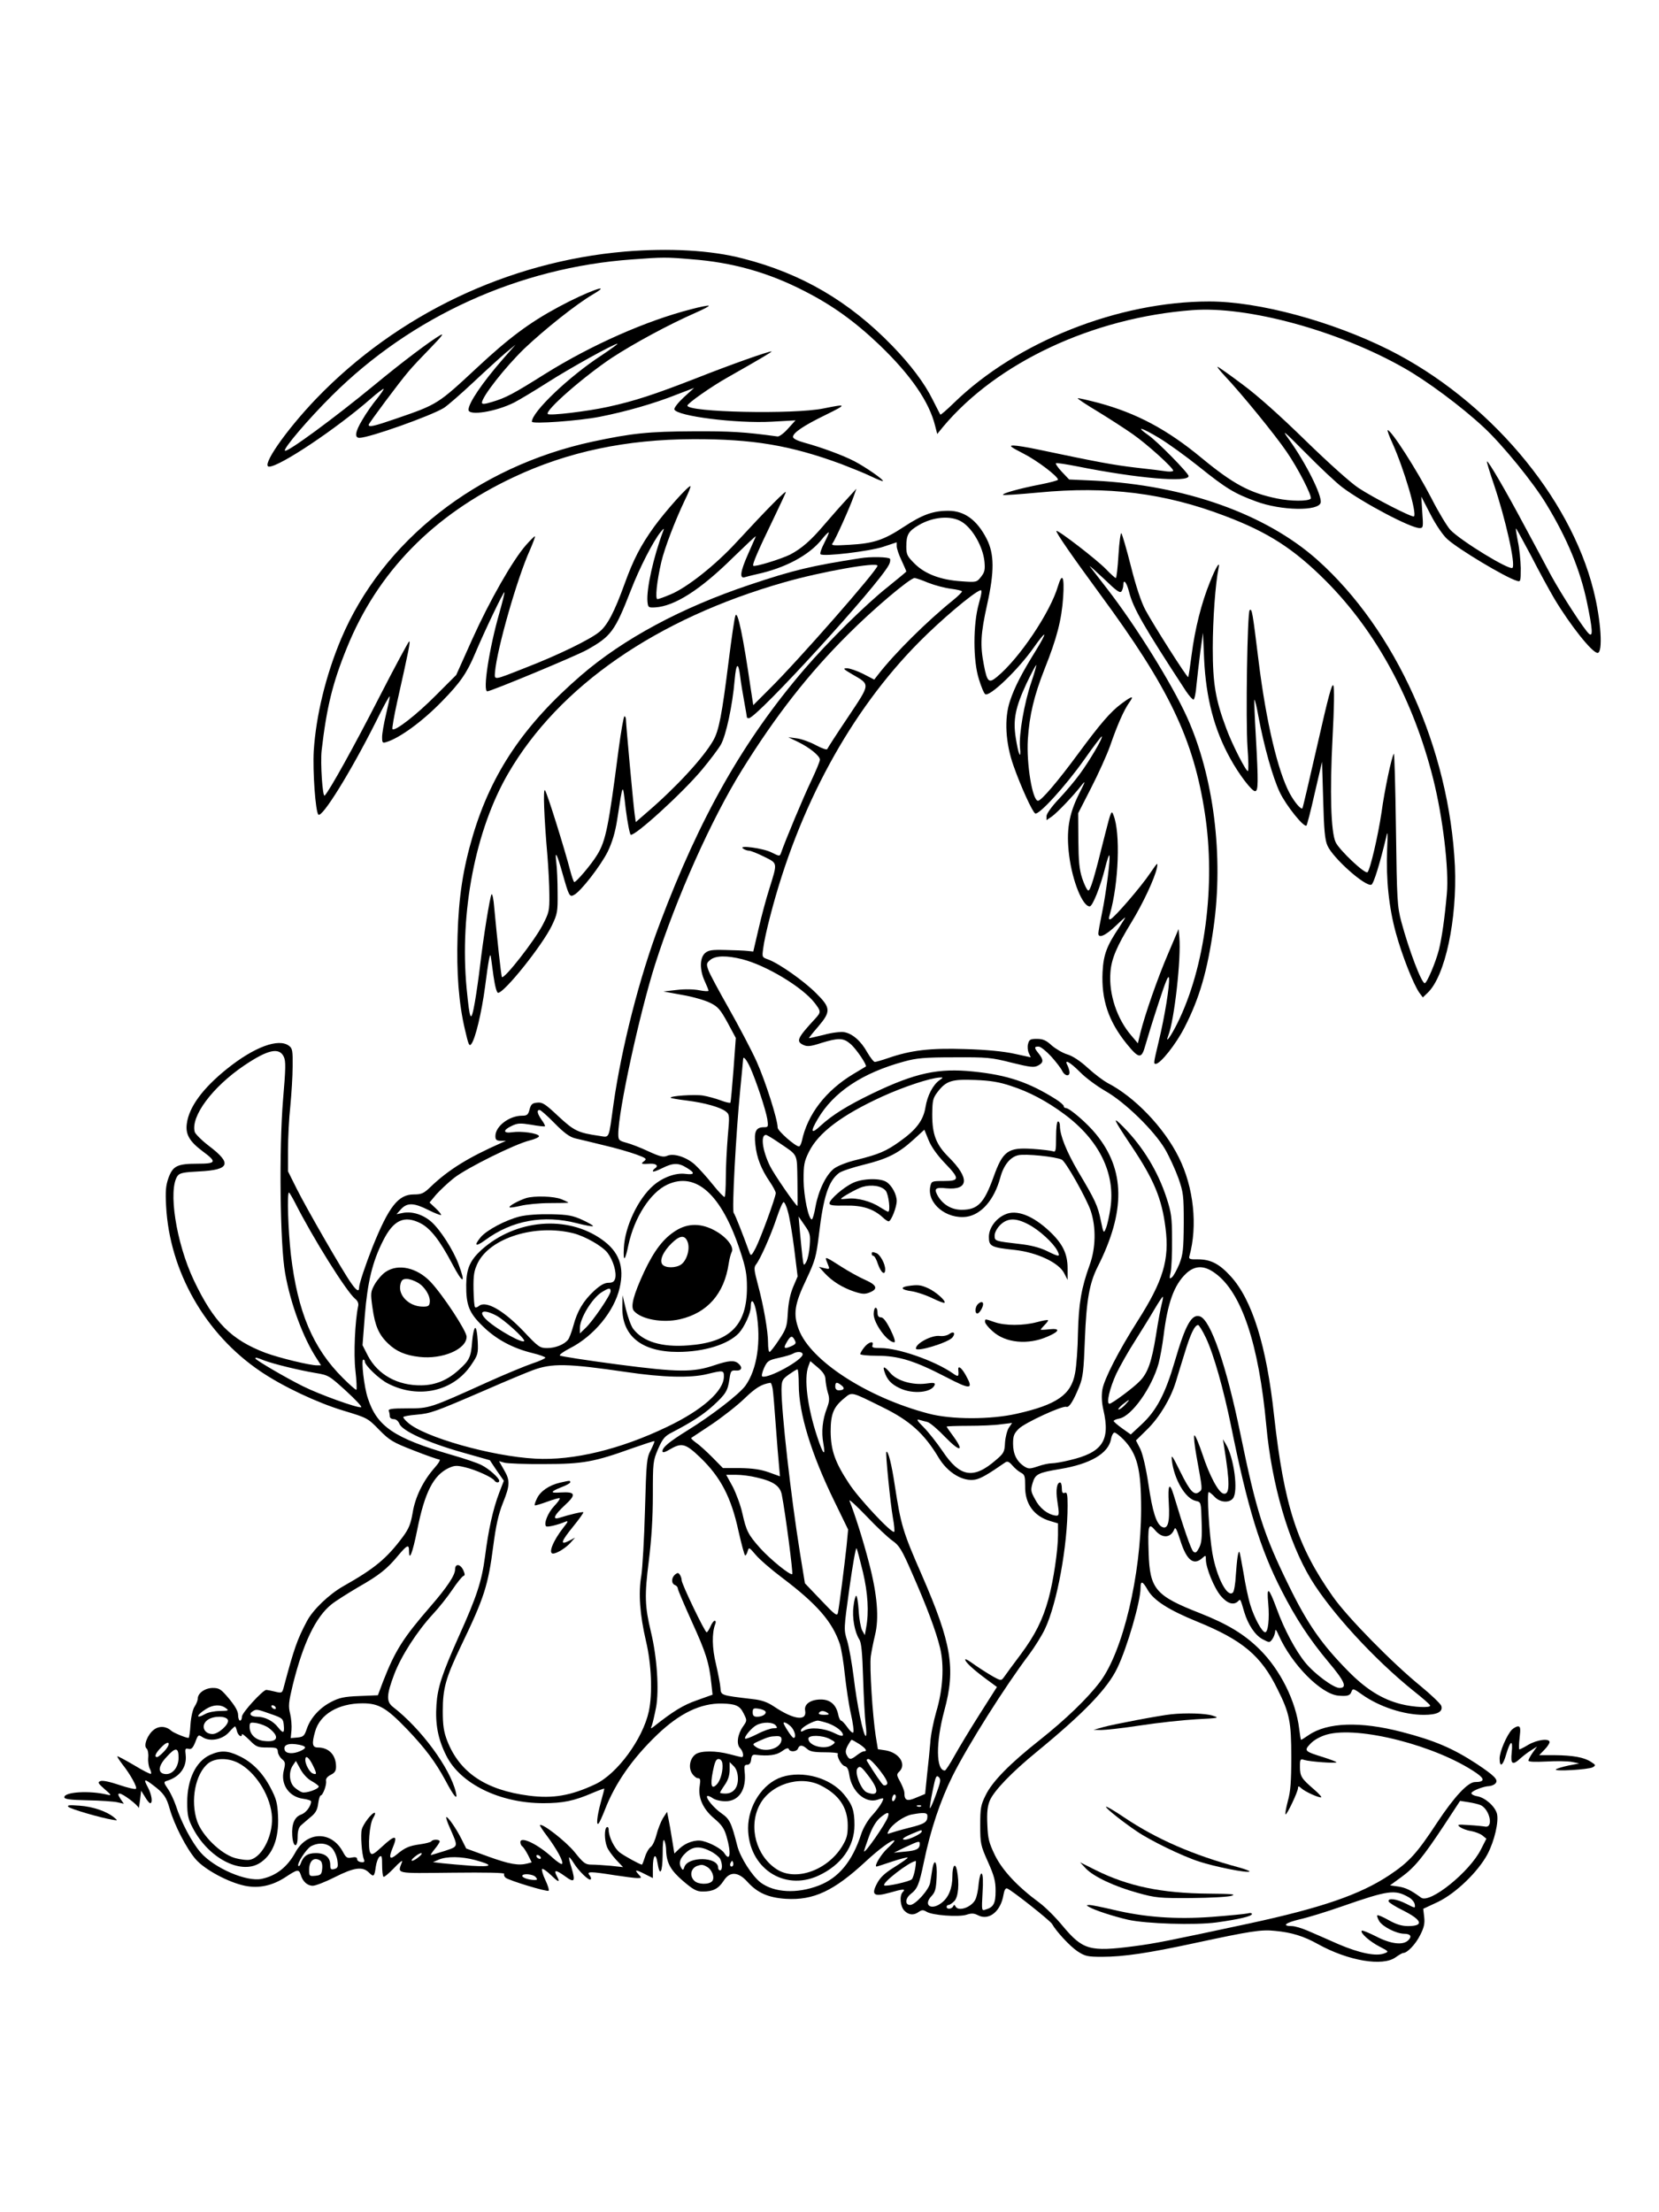 <?xml version="1.0" standalone="no"?>
<!DOCTYPE svg PUBLIC "-//W3C//DTD SVG 20010904//EN"
 "http://www.w3.org/TR/2001/REC-SVG-20010904/DTD/svg10.dtd">
<svg version="1.0" xmlns="http://www.w3.org/2000/svg"
 width="864pt" height="1152pt" viewBox="0 0 864 1152"
 preserveAspectRatio="xMidYMid meet">

<g transform="translate(0,1152) scale(0.1,-0.1)"
fill="#000000" stroke="none">
<path d="M3255 10210 c-608 -52 -1187 -328 -1609 -767 -158 -165 -289 -354
-244 -353 56 1 348 196 528 353 35 31 66 54 68 52 2 -2 -14 -25 -35 -52 -22
-26 -57 -76 -77 -111 -36 -60 -41 -92 -14 -92 51 0 374 115 440 156 20 13 89
73 155 135 65 61 141 130 168 153 l50 41 -66 -75 c-108 -124 -179 -229 -179
-264 0 -33 143 -10 238 38 27 14 104 60 173 104 119 76 346 202 365 202 4 0
-32 -26 -81 -59 -171 -111 -365 -296 -365 -347 0 -13 245 4 355 26 132 26 281
68 401 116 l89 34 -54 -49 c-29 -27 -51 -55 -49 -63 12 -35 322 -74 507 -64
l124 7 -39 -43 c-21 -24 -46 -42 -54 -41 -176 24 -246 28 -440 27 -232 -1
-319 -10 -525 -54 -601 -130 -1093 -516 -1309 -1028 -79 -188 -130 -398 -142
-582 -6 -105 9 -317 24 -332 19 -19 167 220 299 482 39 80 72 140 73 133 0 -6
-9 -49 -20 -95 -11 -46 -20 -98 -20 -116 0 -30 2 -33 23 -26 69 21 188 108
288 211 95 97 130 147 173 249 50 119 149 325 153 320 2 -2 -10 -50 -26 -107
-53 -184 -88 -409 -63 -409 19 0 462 184 519 216 125 70 145 96 228 309 46
119 117 257 156 305 17 20 19 21 13 5 -51 -135 -88 -303 -82 -368 3 -30 5 -32
40 -30 101 6 235 91 406 260 68 66 121 116 118 110 -2 -7 -21 -48 -40 -92 -40
-90 -46 -129 -18 -121 9 3 38 10 64 16 147 32 271 98 337 180 18 23 35 40 37
37 2 -2 -9 -26 -23 -54 -15 -29 -24 -55 -20 -59 13 -14 257 15 328 39 l69 23
0 -20 c0 -12 11 -45 25 -74 14 -30 25 -56 25 -58 0 -2 -44 -38 -97 -81 -114
-90 -312 -286 -434 -428 -318 -371 -544 -770 -753 -1325 -106 -279 -199 -646
-241 -940 -26 -188 -19 -173 -74 -165 -111 16 -131 26 -213 102 -68 64 -83 74
-110 71 -26 -2 -33 -9 -40 -35 -7 -28 -13 -33 -39 -33 -67 0 -139 -55 -139
-106 0 -19 5 -24 28 -25 l27 0 -25 -11 c-170 -75 -274 -139 -367 -228 -36 -35
-48 -40 -88 -40 -81 0 -130 -63 -215 -274 -36 -91 -70 -192 -70 -212 0 -23
-14 -15 -41 24 -42 58 -232 388 -283 490 l-46 92 0 112 c0 62 5 165 12 228 6
63 12 156 12 207 1 81 -1 94 -19 107 -54 41 -181 -6 -323 -120 -126 -101 -198
-199 -209 -285 -8 -56 14 -93 82 -144 76 -56 72 -65 -27 -65 -106 0 -128 -12
-151 -75 -14 -40 -16 -70 -12 -145 18 -341 204 -667 491 -861 118 -80 297
-164 433 -205 122 -37 126 -38 185 -99 55 -56 72 -66 180 -108 66 -26 126 -47
133 -47 9 0 -1 -18 -25 -45 -58 -66 -100 -151 -113 -233 -10 -58 -20 -83 -51
-125 -84 -113 -147 -165 -310 -257 -74 -42 -159 -123 -190 -183 -50 -94 -67
-143 -119 -338 -9 -36 -10 -37 -47 -28 -20 5 -41 9 -45 9 -18 0 -127 -119
-127 -139 0 -11 -4 -21 -10 -21 -5 0 -10 13 -10 29 0 20 -15 46 -47 85 -42 50
-51 56 -85 56 -40 0 -78 -27 -78 -55 0 -9 -7 -27 -16 -41 -10 -14 -19 -54 -22
-94 -2 -39 -7 -70 -10 -70 -15 0 -79 27 -90 37 -26 24 -62 27 -90 6 -33 -24
-56 -83 -39 -98 7 -5 11 -27 9 -47 -2 -20 2 -47 8 -58 6 -12 9 -24 6 -27 -3
-3 -42 17 -88 45 -46 27 -85 48 -87 46 -2 -1 10 -20 26 -41 42 -53 79 -120 71
-128 -4 -4 -43 5 -87 20 -47 16 -88 25 -98 20 -16 -6 -13 -11 22 -42 35 -30
37 -34 15 -29 -92 23 -225 15 -225 -13 0 -10 29 -14 120 -16 66 -1 136 -6 155
-10 l35 -8 -18 26 c-13 21 -14 27 -4 27 17 0 96 -60 99 -75 0 -5 4 13 7 40 l6
50 20 -32 c10 -18 23 -33 27 -33 15 0 8 45 -12 83 -24 44 -19 46 27 11 56 -42
70 -63 87 -124 24 -84 88 -208 136 -263 48 -54 169 -119 255 -137 73 -15 143
0 212 45 62 41 69 42 79 13 10 -36 35 -58 63 -58 14 0 66 20 115 45 99 50 144
57 177 24 25 -25 29 -22 36 30 3 22 12 46 19 52 12 9 14 2 14 -43 0 -30 3 -58
7 -61 3 -4 28 17 55 45 27 29 46 44 42 33 -23 -65 -45 -60 261 -57 175 2 275
0 271 -6 -3 -5 0 -14 7 -20 18 -15 217 -75 224 -68 4 3 -4 29 -17 56 -13 27
-20 53 -17 57 4 4 25 -11 47 -32 40 -39 49 -40 29 -3 -17 32 -4 32 43 -2 50
-37 56 -29 34 45 -9 27 -14 51 -12 53 2 1 13 -12 24 -30 26 -42 80 -94 88 -85
4 4 1 13 -6 22 -16 20 3 20 130 0 52 -8 106 -15 119 -15 23 0 24 1 6 20 -23
25 -14 25 35 0 l40 -20 0 54 c0 65 15 82 24 26 12 -76 26 -54 27 42 0 61 3 86
9 73 5 -11 9 -33 9 -49 2 -67 23 -105 88 -161 54 -46 71 -55 103 -55 53 0 81
14 108 55 32 51 76 49 124 -4 52 -58 109 -83 200 -89 145 -9 251 41 417 195
70 65 141 117 149 108 2 -2 -14 -20 -36 -40 -33 -30 -72 -95 -57 -95 3 0 39
12 81 26 42 14 78 23 81 21 2 -3 -28 -24 -66 -48 -52 -32 -76 -54 -93 -86 -32
-60 -18 -72 62 -50 73 21 89 22 72 5 -19 -19 -14 -76 8 -98 23 -23 49 -25 75
-6 16 11 23 11 40 1 29 -19 167 -29 208 -16 27 9 40 8 61 -3 57 -29 118 21
132 107 4 24 11 36 19 33 24 -9 225 -168 234 -185 22 -39 92 -115 132 -142 40
-26 52 -29 129 -29 111 0 243 20 475 70 298 64 353 73 426 65 85 -8 148 -27
223 -69 157 -87 338 -118 405 -68 17 12 34 22 39 22 21 0 64 45 88 93 20 39
25 61 21 94 l-5 43 77 36 c93 45 209 157 258 249 36 69 59 168 49 210 -10 38
-60 83 -102 91 -19 3 -33 11 -31 17 4 12 63 35 93 36 12 1 27 7 33 15 15 18
-6 39 -99 101 -124 81 -220 122 -390 166 -215 56 -387 50 -484 -16 -20 -14
-38 -25 -40 -25 -2 0 -6 25 -10 57 -17 144 -98 307 -206 414 -81 80 -168 132
-312 189 -230 90 -260 125 -266 312 -5 146 -1 161 34 119 36 -43 80 -41 99 4
6 16 12 5 31 -54 33 -106 70 -136 116 -94 17 15 18 15 18 -8 0 -43 43 -149 78
-190 34 -40 67 -50 90 -27 12 12 11 15 32 -57 20 -66 56 -120 95 -141 36 -19
37 -19 51 0 8 11 14 29 15 40 0 15 6 9 18 -19 68 -153 221 -307 311 -315 47
-4 61 0 68 20 7 19 10 18 55 -14 90 -64 218 -106 322 -106 70 0 101 16 91 47
-4 11 -53 58 -109 104 -144 117 -380 357 -455 464 -187 265 -255 476 -307 945
-39 362 -114 601 -225 723 -60 66 -105 89 -172 89 -41 -1 -48 2 -44 16 44 158
23 359 -55 515 -77 156 -231 316 -372 388 -20 11 -66 45 -101 77 -40 37 -80
63 -107 71 -24 7 -61 29 -82 47 -29 27 -46 34 -77 34 -34 0 -40 -3 -46 -26 -4
-14 -2 -35 4 -48 l10 -22 -87 19 c-55 12 -146 21 -256 24 -182 6 -281 -6 -400
-47 -32 -11 -63 -20 -69 -20 -6 0 -23 22 -39 49 -33 60 -77 98 -120 106 -18 3
-64 -2 -107 -14 -41 -10 -76 -18 -77 -17 -1 1 20 28 48 60 67 79 66 98 -12
175 -64 64 -191 153 -247 174 -34 12 -34 12 -27 61 3 27 19 101 36 165 146
567 418 1068 778 1430 110 111 277 253 316 267 10 4 8 -14 -7 -68 -31 -109
-31 -298 0 -395 12 -40 27 -75 33 -78 23 -15 171 127 252 242 28 40 53 71 55
68 3 -3 -17 -40 -43 -82 -72 -116 -111 -190 -135 -263 -31 -91 -24 -220 19
-340 37 -105 97 -237 112 -246 18 -11 156 140 254 278 49 70 91 125 93 123 7
-7 -64 -127 -114 -195 -25 -35 -75 -94 -110 -131 -37 -39 -64 -77 -64 -89 l0
-21 28 19 c30 22 111 107 154 162 23 29 21 22 -13 -45 -53 -106 -67 -192 -51
-320 17 -134 70 -265 107 -265 15 0 56 103 81 203 9 37 19 66 21 63 8 -8 -17
-200 -38 -301 -10 -49 -19 -97 -19 -106 0 -28 38 -11 92 41 26 25 48 44 48 42
0 -2 -14 -24 -30 -49 -66 -98 -83 -143 -88 -234 -7 -144 30 -256 125 -374 65
-80 78 -81 98 -8 9 32 39 130 68 218 38 117 53 152 55 131 4 -37 -22 -199 -54
-331 -27 -113 -27 -115 -15 -115 24 0 106 103 150 190 78 152 119 294 151 520
53 371 1 787 -138 1095 -80 176 -266 475 -417 670 -43 55 -83 107 -89 115 -5
8 27 -21 73 -64 65 -63 84 -77 92 -65 5 8 9 22 9 32 0 35 17 16 30 -35 21 -84
74 -177 297 -518 17 -25 34 -44 39 -43 5 2 12 35 15 75 4 40 13 118 20 173
l14 100 6 -140 c10 -200 52 -363 135 -513 45 -83 113 -172 130 -172 17 0 18
40 4 289 -6 101 -9 185 -7 187 2 3 12 -37 21 -88 30 -160 75 -318 111 -394 33
-69 126 -185 139 -173 3 3 23 79 43 169 l38 163 6 -199 c4 -155 9 -208 22
-237 28 -65 198 -216 229 -204 12 4 45 113 77 247 8 38 9 27 5 -65 -6 -155 9
-301 46 -435 32 -116 91 -266 122 -310 l18 -24 25 24 c91 86 154 381 142 660
-29 610 -307 1229 -717 1595 -269 239 -689 388 -1159 412 l-133 6 -39 41 c-21
23 -34 42 -29 44 5 2 56 -6 112 -17 310 -62 578 -85 578 -50 0 15 -165 183
-211 214 -70 49 -33 39 58 -16 48 -29 142 -97 208 -150 141 -113 184 -139 296
-180 131 -49 328 -52 337 -6 7 37 -76 204 -164 327 -42 58 -33 51 87 -70 74
-75 159 -155 190 -178 108 -81 356 -212 402 -212 19 0 20 5 14 82 l-5 82 49
-95 c28 -54 65 -108 87 -127 57 -52 301 -198 360 -216 21 -7 22 -6 22 66 -1
40 -7 102 -15 138 -7 36 -12 66 -10 68 1 2 36 -62 78 -141 41 -80 96 -181 122
-225 82 -137 197 -282 225 -282 29 0 18 170 -21 325 -123 492 -550 994 -1065
1253 -298 149 -678 252 -936 252 -474 0 -1003 -210 -1330 -528 -37 -36 -69
-64 -71 -61 -1 2 -20 38 -41 80 -41 83 -113 179 -209 278 -225 232 -473 377
-779 455 -166 43 -380 55 -613 36z m345 -40 c214 -16 402 -69 590 -166 145
-74 261 -157 392 -282 162 -156 257 -294 288 -419 l11 -43 31 38 c280 334 779
568 1298 607 288 22 760 -107 1100 -300 121 -68 301 -202 417 -310 97 -90 258
-287 326 -400 110 -181 177 -344 212 -512 29 -140 32 -181 11 -164 -24 20
-141 200 -199 306 -29 55 -93 174 -142 265 -90 169 -185 333 -191 327 -2 -2
14 -55 36 -119 61 -181 114 -418 97 -435 -15 -15 -270 141 -324 198 -17 19
-62 93 -98 164 -77 149 -209 355 -228 355 -3 0 7 -30 24 -66 63 -141 129 -367
113 -383 -8 -8 -212 97 -289 148 -40 26 -158 132 -275 246 -130 127 -250 235
-329 293 -68 51 -126 92 -130 92 -4 0 13 -21 37 -47 88 -93 264 -309 323 -396
60 -87 135 -234 125 -244 -14 -14 -102 -14 -175 1 -142 29 -228 75 -393 211
-180 149 -338 233 -537 287 -58 15 -106 26 -108 24 -3 -2 44 -33 104 -69 59
-36 141 -89 181 -117 75 -52 212 -176 212 -191 0 -4 -15 -6 -32 -4 -18 3 -92
12 -164 20 -118 14 -194 28 -512 95 -52 11 -107 20 -124 20 -25 0 -16 -7 52
-42 73 -37 180 -119 180 -136 0 -4 -42 -15 -93 -25 -108 -21 -201 -47 -193
-54 2 -3 85 3 183 12 360 35 659 -2 973 -122 225 -85 358 -171 525 -338 262
-263 455 -618 559 -1031 50 -199 83 -472 71 -599 -11 -126 -26 -229 -41 -290
-17 -67 -63 -175 -74 -175 -17 0 -82 172 -122 320 -21 80 -23 109 -28 485 -3
220 -8 396 -11 390 -12 -18 -48 -188 -64 -305 -18 -122 -59 -298 -73 -312 -12
-12 -146 114 -166 156 -25 53 -31 263 -16 547 8 153 10 256 4 269 -7 15 -27
-61 -83 -308 -41 -180 -76 -329 -78 -331 -7 -9 -41 31 -66 77 -62 115 -123
373 -162 687 -32 260 -35 279 -47 267 -12 -12 -21 -571 -11 -715 5 -65 6 -120
2 -122 -8 -6 -82 138 -112 220 -57 151 -71 236 -71 420 0 149 14 338 30 415
10 45 -13 9 -45 -72 -44 -108 -78 -244 -95 -377 -8 -62 -16 -115 -18 -117 -5
-5 -180 270 -223 350 -21 39 -49 122 -75 226 -23 91 -46 169 -50 173 -4 5 -11
-46 -15 -112 -4 -67 -10 -121 -14 -121 -4 0 -27 21 -51 46 -47 49 -251 206
-258 199 -6 -5 83 -133 229 -332 357 -485 485 -752 544 -1139 57 -371 1 -802
-143 -1092 -33 -67 -66 -113 -48 -66 32 80 68 405 58 513 l-4 43 -54 -127
c-56 -130 -121 -318 -145 -414 l-13 -54 -33 39 c-76 87 -119 218 -110 330 5
71 33 136 110 262 60 98 121 229 132 282 6 32 4 30 -35 -27 -46 -69 -188 -234
-207 -240 -9 -3 -10 4 -2 29 45 159 55 421 18 513 -10 28 -13 23 -44 -100 -58
-234 -77 -296 -88 -292 -6 2 -20 30 -31 63 -15 46 -19 89 -20 199 l-1 140 67
131 c37 72 82 171 99 219 39 113 73 188 99 225 28 39 18 38 -39 -4 -57 -42
-111 -105 -226 -261 -106 -144 -192 -245 -209 -245 -29 0 -61 192 -53 320 8
126 33 229 87 366 64 160 89 256 97 376 7 106 -5 129 -27 56 -40 -137 -202
-378 -318 -473 -42 -35 -51 -27 -68 62 -20 103 -17 162 17 315 38 172 38 263
-3 343 -50 97 -115 145 -199 145 -80 0 -135 -20 -231 -83 -106 -70 -159 -87
-283 -94 -85 -5 -98 -4 -89 8 14 17 91 189 110 244 l14 40 -50 -55 c-28 -30
-80 -89 -116 -131 -72 -85 -120 -126 -179 -157 -49 -24 -185 -66 -192 -58 -6
6 22 73 106 246 30 63 59 124 63 135 9 22 -99 -88 -255 -257 -109 -119 -260
-239 -346 -274 -31 -13 -61 -24 -67 -24 -13 0 -3 94 20 193 17 73 72 216 122
321 19 38 32 71 30 74 -8 7 -129 -128 -190 -212 -70 -98 -107 -169 -153 -296
-52 -144 -89 -216 -131 -250 -46 -39 -216 -122 -387 -188 -167 -66 -160 -65
-157 -22 10 120 116 491 182 636 16 37 28 69 26 71 -2 2 -23 -19 -47 -46 -70
-80 -190 -291 -280 -491 l-83 -185 -106 -106 c-99 -100 -213 -189 -226 -176
-3 3 8 68 25 144 61 272 69 313 62 313 -3 0 -74 -131 -156 -291 -132 -258
-260 -488 -284 -512 -11 -11 -23 169 -16 234 26 225 57 352 131 534 160 396
450 693 869 890 282 133 587 197 935 198 311 1 506 -32 770 -129 52 -20 122
-48 155 -64 33 -16 61 -27 63 -25 6 6 -89 72 -148 103 -58 30 -167 71 -262 97
-36 10 -58 21 -58 30 0 21 54 58 169 114 114 56 113 59 -10 34 -155 -32 -710
-20 -709 15 1 12 123 98 210 147 173 98 235 135 228 135 -18 0 -208 -67 -393
-140 -218 -85 -322 -119 -460 -149 -105 -23 -303 -47 -312 -37 -17 17 187 195
334 293 115 75 296 173 435 234 43 19 74 35 69 37 -5 2 -45 -6 -90 -18 -235
-60 -520 -186 -762 -337 -167 -105 -205 -125 -276 -146 -39 -12 -53 -13 -53
-4 0 31 121 185 221 282 108 102 270 231 357 282 114 67 -34 13 -178 -65 -153
-82 -261 -163 -427 -318 -202 -188 -204 -190 -420 -264 -116 -40 -143 -46
-143 -32 1 8 159 221 208 278 18 22 70 77 115 123 58 60 72 78 49 65 -53 -31
-197 -139 -342 -259 -209 -172 -455 -353 -466 -342 -10 10 124 167 245 287
415 413 974 667 1563 709 160 12 179 12 308 1z m1410 -1368 c56 -35 109 -129
117 -206 4 -43 1 -56 -18 -80 -22 -28 -24 -29 -103 -23 -107 7 -189 38 -243
92 -38 38 -43 47 -43 89 0 61 11 80 64 111 76 45 171 52 226 17z m-175 -317
c33 -13 86 -27 118 -31 31 -4 57 -10 57 -14 0 -4 -21 -25 -47 -46 -133 -107
-302 -274 -389 -386 l-21 -27 -58 30 c-32 16 -70 29 -84 29 -23 0 -19 -4 25
-30 98 -57 99 -46 -20 -225 -58 -86 -106 -161 -108 -166 -2 -5 -28 4 -58 20
-31 17 -76 33 -100 36 l-45 6 50 -24 c60 -29 115 -73 115 -93 0 -9 -21 -59
-46 -112 -39 -81 -134 -308 -157 -375 -6 -17 -9 -16 -49 4 -43 22 -177 40
-148 20 8 -6 22 -11 31 -11 9 0 44 -14 78 -31 72 -36 71 -28 27 -169 -15 -47
-40 -139 -55 -205 l-28 -120 -29 3 c-16 2 -68 4 -115 5 -73 2 -90 -1 -108 -17
-27 -25 -28 -86 -1 -145 11 -24 20 -46 20 -50 0 -4 -21 -3 -47 2 -28 6 -77 7
-118 2 l-70 -8 98 -18 c54 -9 119 -28 145 -41 41 -20 53 -34 91 -103 l43 -80
-12 -165 c-7 -91 -14 -168 -16 -172 -2 -3 -25 2 -51 12 -27 10 -68 21 -92 25
-43 7 -177 -2 -168 -12 3 -2 41 -9 84 -14 95 -12 175 -35 203 -57 20 -16 20
-21 10 -132 -5 -63 -10 -158 -10 -211 0 -53 -3 -98 -6 -102 -3 -3 -32 27 -63
66 -32 40 -74 86 -94 104 -45 39 -110 59 -143 44 -19 -8 -37 -4 -96 23 -40 19
-92 39 -115 45 -40 11 -43 14 -43 46 0 120 111 629 192 884 112 350 292 753
452 1011 175 282 347 502 551 705 129 130 324 295 348 295 7 0 39 -11 72 -25z
m536 -518 c-37 -108 -65 -272 -59 -339 7 -72 -9 -36 -22 50 -15 94 -2 158 56
283 26 54 49 98 51 96 1 -2 -10 -43 -26 -90z m-1506 -1442 c126 -32 315 -146
378 -228 33 -43 33 -48 5 -79 -97 -105 -104 -121 -63 -140 20 -9 38 -7 93 11
88 27 114 27 151 -5 29 -24 88 -111 80 -118 -2 -1 -31 -19 -65 -39 -143 -86
-239 -210 -268 -349 -4 -16 -10 -28 -15 -28 -19 0 -111 81 -111 98 0 42 -63
240 -109 343 -27 60 -93 185 -145 277 -52 92 -101 182 -107 201 -11 31 -10 36
11 53 27 22 85 23 165 3z m1610 -507 c26 -29 52 -63 57 -75 13 -26 38 -31 38
-7 0 8 -5 24 -10 35 -20 36 10 21 65 -34 29 -30 88 -73 131 -98 101 -57 254
-205 312 -304 22 -38 53 -106 69 -150 26 -75 28 -90 28 -235 -1 -137 -4 -162
-23 -212 -13 -31 -30 -62 -38 -69 -14 -11 -15 -8 -7 27 4 21 8 98 7 169 0 114
-4 141 -28 215 -45 139 -122 266 -224 370 -64 65 -55 45 42 -100 115 -172 157
-271 176 -425 21 -165 -12 -275 -146 -485 -99 -156 -174 -302 -183 -357 -5
-31 -3 -69 5 -103 38 -162 -4 -224 -176 -264 -36 -9 -77 -16 -92 -16 -15 0
-48 -7 -73 -16 -42 -14 -49 -14 -71 0 -39 26 -58 64 -58 118 0 41 5 53 30 78
31 31 228 122 248 114 14 -5 36 30 67 106 19 47 23 83 29 245 8 206 24 293 66
377 147 290 144 506 -8 692 -45 56 -138 136 -157 136 -6 0 -11 4 -11 10 0 5
-18 21 -40 35 -141 89 -253 127 -431 145 -182 19 -302 -7 -525 -114 -130 -63
-208 -111 -269 -167 -51 -48 -57 -35 -16 34 82 140 232 240 449 299 65 18 106
22 262 22 172 1 193 -1 299 -28 97 -24 117 -26 137 -15 29 15 30 29 4 62 -25
31 -25 37 -1 37 11 0 40 -24 66 -52z m-3997 -1 c11 -23 10 -60 -4 -225 -21
-254 -16 -753 11 -902 28 -160 95 -340 166 -447 l21 -33 -21 0 c-38 0 -198 39
-268 65 -179 68 -269 158 -374 379 -92 195 -135 472 -84 543 11 15 33 19 114
23 158 8 170 41 50 132 -38 29 -72 63 -75 74 -21 81 92 233 257 345 123 83
183 97 207 46z m2429 -56 c33 -74 81 -221 89 -268 6 -41 5 -43 -18 -43 -41 0
-52 -22 -44 -91 7 -68 30 -127 75 -193 17 -25 31 -51 31 -59 0 -21 -77 -231
-104 -285 -21 -40 -25 -44 -32 -27 -35 97 -76 201 -83 209 -10 13 12 416 34
641 8 83 15 153 15 158 0 21 17 1 37 -42z m986 -66 c-34 -24 -63 -79 -73 -140
-11 -69 -48 -118 -134 -179 -71 -51 -109 -67 -225 -96 -48 -11 -98 -31 -117
-45 -42 -32 -82 -116 -97 -199 -6 -36 -15 -66 -19 -66 -17 0 -42 118 -43 205
0 79 3 97 28 147 49 99 170 191 382 288 110 50 247 96 300 99 18 1 18 0 -2
-14z m372 -30 c96 -31 186 -79 278 -147 182 -135 267 -309 240 -490 -6 -40
-16 -86 -23 -103 -12 -30 -13 -29 -27 39 -16 78 -29 106 -119 257 -60 103 -94
187 -94 236 0 13 -4 23 -10 23 -6 0 -10 -34 -10 -81 0 -73 -2 -80 -17 -74 -10
3 -56 9 -103 12 -131 9 -157 -10 -206 -147 -49 -136 -82 -170 -166 -170 -54 0
-101 29 -127 78 -17 33 -8 40 47 34 118 -11 123 53 12 163 -65 65 -85 117 -85
221 1 74 3 85 29 119 44 57 74 66 196 61 78 -3 126 -11 185 -31z m-2377 -194
c50 -51 79 -72 108 -79 21 -5 89 -21 149 -36 61 -14 136 -36 169 -48 52 -19
56 -23 40 -35 -19 -14 -15 -16 34 -13 31 1 43 -12 22 -25 -5 -3 -10 -10 -10
-14 0 -5 21 2 47 15 57 29 86 30 129 3 45 -27 43 -38 -6 -32 -50 7 -119 -18
-168 -61 -80 -70 -148 -215 -153 -325 -4 -76 6 -70 24 17 31 143 114 272 202
313 150 70 284 -52 380 -346 29 -87 35 -121 35 -190 0 -197 -89 -285 -305
-301 -138 -11 -237 19 -288 87 -11 15 -27 60 -37 100 l-18 74 -1 -63 c-2 -149
101 -232 289 -232 137 0 262 39 318 98 29 32 62 104 62 137 0 50 18 32 29 -28
26 -151 4 -298 -57 -383 -33 -45 -177 -156 -302 -233 -95 -59 -130 -88 -130
-108 0 -10 13 -6 45 13 56 32 77 26 152 -46 106 -102 161 -207 199 -383 16
-70 31 -127 35 -127 4 0 9 10 13 23 6 21 8 20 41 -19 19 -23 81 -77 137 -119
183 -138 263 -230 302 -347 8 -26 20 -98 26 -160 7 -62 20 -153 31 -201 11
-49 17 -93 13 -98 -3 -6 -17 6 -30 25 -14 20 -29 36 -34 36 -4 0 -12 15 -15
33 -11 51 -42 77 -90 77 -53 0 -88 -24 -82 -57 11 -58 -59 -49 -163 21 -33 22
-63 33 -110 38 -168 20 -165 19 -168 58 -1 19 -12 75 -23 123 -21 85 -22 163
-4 210 4 9 3 17 -3 17 -5 0 -15 -13 -22 -30 -7 -16 -16 -30 -20 -30 -9 0 -130
251 -130 271 0 8 -4 20 -9 28 -8 12 -12 12 -25 2 -20 -17 -21 -47 -1 -55 8 -3
15 -11 15 -18 0 -7 34 -86 74 -175 72 -158 89 -210 101 -323 l6 -55 -81 -29
c-72 -25 -123 -56 -229 -140 -12 -9 -13 -8 -6 9 4 11 14 54 22 95 16 90 5 260
-27 392 -32 134 -34 188 -11 370 14 113 21 225 21 343 0 170 1 178 27 239 24
54 34 67 73 87 104 54 162 92 215 140 65 60 75 76 84 138 6 42 9 46 34 44 30
-2 36 17 12 37 -21 18 -51 15 -123 -9 -112 -38 -186 -38 -507 4 -159 21 -294
42 -299 46 -5 4 19 21 52 38 124 63 231 192 259 314 26 111 -3 189 -92 252
-181 129 -449 106 -627 -53 -60 -55 -79 -98 -80 -182 -1 -107 15 -147 86 -216
69 -68 156 -115 259 -140 37 -9 67 -20 67 -24 0 -4 -30 -18 -67 -30 -38 -13
-142 -56 -233 -97 -303 -137 -302 -137 -418 -137 -83 0 -102 -3 -97 -14 3 -7
5 -20 5 -28 0 -8 9 -14 20 -14 13 0 24 -10 30 -24 14 -37 147 -98 323 -148
l148 -42 36 -54 37 -53 -24 -62 c-33 -87 -56 -192 -74 -332 -17 -129 -43 -209
-136 -415 -88 -197 -111 -267 -117 -357 -7 -101 8 -180 51 -265 73 -147 279
-248 506 -248 102 0 160 12 255 53 33 14 61 24 62 23 1 0 -7 -33 -18 -71 -20
-73 -25 -126 -11 -110 5 6 19 37 32 70 54 140 144 268 272 391 118 113 227
165 338 163 72 -2 93 -11 113 -52 18 -36 18 -37 -3 -67 -29 -41 -36 -92 -16
-113 16 -16 22 -47 9 -47 -5 0 -33 7 -63 15 -71 19 -150 19 -177 0 -30 -21
-39 -69 -19 -100 9 -14 23 -25 31 -25 12 0 14 -8 9 -40 -10 -60 17 -121 76
-170 39 -33 52 -52 64 -94 25 -86 19 -135 -12 -86 -13 21 -70 53 -113 63 -36
9 -87 -8 -120 -39 l-27 -26 -12 74 c-6 40 -15 89 -19 108 l-7 35 -22 -34 c-11
-19 -26 -57 -33 -85 -7 -28 -20 -57 -30 -64 -10 -7 -24 -31 -30 -52 -7 -22
-14 -40 -16 -40 -9 0 -90 44 -115 63 -28 21 -58 82 -58 118 0 11 -4 17 -10 14
-13 -8 -13 -66 1 -102 5 -15 27 -45 47 -67 l37 -39 -64 7 c-35 3 -80 6 -100 6
-32 0 -42 7 -89 66 -46 56 -168 151 -180 140 -2 -2 15 -28 37 -57 50 -67 88
-136 78 -145 -3 -4 -26 11 -49 32 -77 71 -168 114 -168 81 0 -9 5 -19 10 -22
6 -4 19 -24 30 -45 l19 -38 -22 -6 c-47 -12 -93 -4 -204 36 l-115 42 -25 50
c-28 56 -73 120 -79 113 -2 -2 6 -28 20 -58 43 -99 45 -93 -29 -118 -36 -11
-68 -21 -71 -21 -3 0 6 14 20 31 14 17 26 35 26 40 0 11 -37 12 -44 0 -3 -4
-29 -11 -58 -15 -57 -8 -79 -17 -123 -54 -35 -29 -42 -18 -21 33 30 71 15 73
-55 8 -41 -38 -52 -44 -60 -32 -15 22 -5 154 15 183 9 14 12 26 7 26 -15 0
-60 -59 -67 -87 -7 -27 0 -128 11 -155 5 -13 2 -17 -14 -15 -12 1 -21 8 -21
15 0 10 -8 13 -28 9 -24 -5 -30 -1 -47 31 -59 108 -185 107 -246 -3 -42 -77
-100 -123 -176 -139 -78 -17 -246 55 -318 137 -46 53 -101 157 -129 244 -10
29 -28 68 -42 88 -22 32 -22 36 -6 41 68 20 106 72 99 135 -4 32 -2 36 14 32
15 -4 23 3 36 35 15 40 16 40 39 25 38 -24 102 -12 136 26 15 17 30 31 32 31
2 0 7 -11 10 -25 6 -23 26 -36 26 -16 0 5 17 -9 39 -30 35 -36 43 -39 93 -39
49 0 54 -2 55 -23 1 -12 11 -29 22 -38 17 -14 18 -21 9 -58 -18 -72 26 -138
101 -148 23 -3 41 -9 41 -14 0 -24 -26 -59 -51 -68 -35 -12 -51 -49 -47 -110
4 -62 28 -68 28 -7 0 31 6 51 18 61 9 8 32 28 50 43 25 20 35 37 39 70 3 23 9
42 13 42 11 0 32 55 28 76 -2 12 7 23 25 32 20 10 27 20 27 42 0 61 -37 100
-95 100 -29 0 -32 20 -14 83 25 90 121 147 247 147 85 0 124 -23 233 -136 94
-99 146 -168 199 -266 45 -85 65 -107 54 -61 -30 126 -181 331 -326 443 -37
28 -36 62 5 171 37 97 119 224 202 314 31 33 76 90 101 127 24 36 50 68 57 71
9 3 9 9 0 30 -16 34 -43 36 -43 4 0 -30 -42 -93 -127 -191 -144 -166 -185
-231 -248 -392 l-27 -72 -97 -4 c-79 -3 -105 -9 -147 -31 -60 -31 -108 -84
-127 -142 -12 -35 -18 -40 -48 -43 l-35 -3 4 41 c2 22 -1 61 -7 86 -10 40 -8
59 14 151 54 217 119 353 202 419 21 17 83 56 137 88 111 63 152 96 209 165
47 56 57 60 57 27 0 -61 18 -16 43 108 39 195 84 283 163 321 31 14 42 15 87
4 55 -13 141 -52 152 -69 8 -12 25 -13 25 -1 0 14 -53 62 -91 81 -20 11 -91
35 -158 54 -298 87 -387 147 -435 294 -20 58 -36 202 -24 202 4 0 8 -4 8 -10
0 -20 75 -92 121 -115 160 -82 342 -40 434 99 34 50 36 58 33 122 -2 38 -7 69
-13 69 -5 0 -13 -31 -16 -70 -6 -82 -14 -99 -70 -149 -58 -53 -121 -79 -194
-80 -124 -2 -227 55 -279 154 l-28 55 12 155 c14 174 40 281 95 389 54 108
110 134 195 91 52 -27 100 -88 165 -211 56 -107 73 -108 33 -2 -28 75 -95 179
-141 220 -43 38 -100 56 -148 47 l-34 -7 24 27 c32 34 67 33 142 -5 34 -17 63
-28 66 -26 2 3 -10 18 -28 35 l-32 30 35 42 c20 22 62 62 94 87 69 53 315 175
392 194 29 7 51 18 49 23 -5 15 -93 27 -139 20 -49 -7 -50 11 -3 33 31 15 45
15 102 6 37 -7 69 -10 71 -8 2 2 -5 17 -17 33 -23 33 -27 52 -11 52 6 0 41
-31 78 -69z m2031 -206 c80 -83 80 -95 -3 -95 -63 0 -65 -1 -71 -28 -19 -88
84 -173 190 -158 77 12 143 89 174 202 17 65 51 108 93 118 37 9 196 -7 228
-23 21 -11 126 -197 150 -265 29 -86 27 -195 -5 -283 -44 -122 -57 -201 -61
-353 -1 -80 -8 -174 -15 -210 -20 -113 -95 -165 -304 -212 -137 -31 -341 -31
-460 1 -319 84 -614 275 -675 438 -30 80 -23 131 40 262 46 98 51 118 65 232
23 197 50 280 105 321 14 10 72 29 129 43 122 30 180 59 258 130 l57 52 22
-54 c14 -35 45 -78 83 -118z m-863 105 c103 -70 94 -52 97 -199 1 -72 1 -131
0 -131 -8 0 -122 165 -143 208 -40 82 -50 162 -21 162 5 0 35 -18 67 -40z
m-2520 -312 c93 -184 267 -462 313 -501 14 -11 20 -25 16 -40 -16 -77 -24
-247 -14 -334 6 -52 8 -97 5 -100 -2 -3 -34 25 -70 61 -157 156 -236 345 -271
642 -14 122 -21 324 -10 324 2 0 16 -23 31 -52z m2567 -46 c8 -26 23 -113 33
-193 l18 -146 -23 -54 c-15 -36 -25 -81 -28 -134 -4 -73 -8 -85 -46 -142 -23
-35 -45 -63 -49 -63 -5 0 -8 21 -8 48 0 59 -23 192 -53 303 -20 76 -22 89 -9
105 23 30 77 152 107 242 15 45 31 82 36 82 5 0 15 -21 22 -48z m114 -178 c-2
-33 -10 -71 -18 -85 -13 -23 -14 -22 -20 26 -3 28 -9 86 -13 130 l-7 80 31
-45 c29 -41 31 -50 27 -106z m-1232 64 c61 -15 152 -67 179 -102 29 -38 48
-101 40 -133 -5 -17 -13 -23 -35 -23 -21 0 -43 -13 -75 -42 -56 -52 -88 -106
-108 -182 -9 -32 -21 -65 -28 -73 -20 -25 -66 -43 -108 -43 -38 0 -46 5 -122
86 -107 112 -198 163 -234 133 -8 -7 -17 -9 -20 -6 -4 3 -7 46 -8 94 -1 74 3
96 22 136 65 131 299 204 497 155z m3343 -208 c138 -99 228 -369 267 -795 28
-304 115 -604 232 -798 104 -171 327 -415 533 -581 47 -37 87 -72 88 -77 6
-14 -85 -10 -152 7 -98 25 -182 77 -276 173 -138 140 -211 245 -309 446 -130
265 -168 384 -251 788 -73 356 -155 594 -211 612 -43 14 -75 -43 -131 -235
-49 -168 -95 -255 -171 -326 l-58 -54 -45 32 c-24 17 -44 35 -44 38 0 4 13 10
30 13 64 13 168 159 204 287 8 30 20 96 26 145 21 170 54 263 117 323 46 43
94 44 151 2z m-3148 -94 c0 -20 -92 -155 -129 -190 l-31 -30 0 28 c0 51 64
156 114 187 37 23 46 24 46 5z m2870 -67 c-5 -19 -19 -92 -30 -164 -22 -136
-42 -193 -82 -235 -30 -33 -147 -120 -160 -120 -18 0 1 81 36 157 19 39 62
116 97 170 34 54 80 128 102 166 22 37 41 66 43 64 2 -2 -1 -19 -6 -38z
m-3465 -60 c40 -21 145 -116 145 -131 0 -20 -140 57 -194 107 -50 46 -21 61
49 24z m3695 -115 c41 -86 92 -268 131 -458 86 -426 152 -642 264 -860 74
-145 146 -254 242 -369 87 -103 101 -137 59 -137 -31 0 -131 74 -178 132 -50
61 -110 173 -148 278 -43 116 -54 124 -45 29 7 -79 -1 -149 -16 -149 -16 0
-57 75 -77 141 -11 35 -27 111 -36 169 -10 57 -19 106 -21 108 -7 7 -13 -38
-19 -122 -2 -43 -9 -83 -15 -89 -29 -29 -85 80 -107 205 -16 94 -30 318 -19
318 4 0 18 -11 31 -25 27 -29 75 -33 95 -8 29 35 6 212 -37 283 l-15 25 5 -32
c32 -197 32 -258 -2 -251 -26 5 -73 93 -110 206 -19 56 -37 100 -42 97 -4 -3
1 -51 11 -107 32 -177 32 -173 16 -186 -27 -23 -49 1 -99 102 -43 87 -49 96
-45 61 12 -100 71 -200 125 -211 27 -6 27 -6 30 -109 3 -81 0 -110 -13 -135
-13 -25 -19 -29 -30 -20 -12 10 -50 120 -102 293 -22 73 -32 56 -26 -41 6
-100 -5 -139 -36 -123 -29 16 -49 79 -70 222 -13 86 -29 154 -42 183 l-23 45
61 60 c63 63 120 158 147 246 8 28 29 95 46 150 30 99 52 145 70 145 4 0 23
-30 40 -66z m-2141 -13 c8 -15 6 -20 -15 -30 -40 -18 -46 -13 -27 19 20 35 29
37 42 11z m41 -74 c0 -29 -177 -127 -210 -115 -5 2 -1 21 9 44 17 37 23 41 77
53 33 7 66 17 74 22 22 13 50 11 50 -4z m-2803 -32 c48 -18 178 -50 267 -65
67 -11 71 -14 158 -93 49 -45 85 -83 79 -85 -17 -6 -217 66 -303 109 -87 43
-248 137 -248 145 0 7 7 5 47 -11z m2922 -99 c1 -16 6 -46 12 -67 10 -31 9
-46 -4 -81 -24 -62 -30 -125 -19 -185 13 -73 -2 -57 -32 35 -51 154 -70 304
-46 367 l10 27 39 -33 c28 -24 40 -42 40 -63z m-1036 39 c190 -28 334 -32 422
-10 82 20 85 19 85 -13 0 -75 -111 -174 -295 -262 -243 -117 -489 -177 -687
-166 -228 12 -583 113 -665 189 -13 11 -23 24 -23 27 0 4 30 10 68 13 76 7 91
12 362 129 107 47 216 92 243 102 101 38 182 36 490 -9z m897 -67 c0 -147 65
-359 184 -603 l73 -150 -8 -85 c-11 -101 -38 -315 -45 -348 -4 -20 -14 -13
-88 65 l-84 88 -26 160 c-48 300 -96 729 -96 850 1 46 4 52 38 77 20 14 40 27
45 27 4 1 7 -36 7 -81z m-136 -20 c3 -18 10 -103 16 -188 6 -85 14 -180 17
-211 l5 -57 -58 21 c-43 15 -84 21 -149 22 l-90 0 -55 56 c-30 30 -68 65 -85
76 -16 12 -28 23 -25 25 3 2 51 34 107 71 56 38 133 98 170 134 58 56 89 75
135 82 4 1 9 -14 12 -31z m358 18 c20 -15 14 -26 -14 -26 -11 0 -18 7 -18 20
0 23 8 25 32 6z m212 -113 c144 -70 219 -138 294 -263 47 -79 127 -127 191
-115 30 6 66 27 157 90 11 7 20 3 37 -17 12 -14 32 -31 44 -37 20 -10 22 -19
22 -70 -2 -91 45 -157 131 -182 l40 -12 0 -61 c0 -78 -24 -240 -50 -334 -30
-108 -69 -186 -144 -287 -37 -49 -75 -101 -84 -114 -17 -24 -18 -24 -52 -6
-19 10 -64 38 -99 62 -46 33 -60 40 -52 24 11 -19 58 -60 136 -116 l27 -20
-89 -140 c-49 -77 -108 -175 -132 -218 -23 -42 -46 -77 -50 -77 -47 0 -48 145
-3 312 60 220 38 350 -118 708 -98 224 -108 257 -140 465 -16 108 -35 184 -44
174 -5 -6 21 -268 34 -342 7 -37 10 -71 7 -74 -12 -11 -186 175 -235 251 -74
112 -95 174 -96 271 0 92 15 128 70 173 42 35 34 36 198 -45z m1266 12 c-13
-14 -28 -25 -34 -25 -6 0 3 11 19 25 39 31 45 32 15 0z m-1030 -90 c14 -4 56
-40 93 -79 76 -78 101 -77 43 3 -20 27 -36 50 -36 52 0 2 51 4 112 4 62 0 139
3 171 8 l58 7 -17 -25 c-9 -14 -18 -49 -20 -78 -2 -47 -6 -55 -46 -89 -118
-103 -188 -91 -279 45 -30 44 -74 100 -99 125 -30 30 -39 42 -25 39 11 -3 31
-9 45 -12z m1022 -92 c71 -75 91 -153 91 -363 -1 -344 -95 -740 -214 -898 -64
-85 -179 -196 -314 -303 -157 -124 -248 -217 -282 -288 -25 -50 -28 -67 -28
-156 0 -95 2 -105 40 -190 33 -74 40 -101 40 -152 0 -66 -11 -85 -52 -97 -21
-7 -21 -6 -16 87 4 58 2 96 -4 100 -6 4 -12 -16 -16 -51 -2 -31 -10 -69 -17
-83 -19 -41 -90 -66 -104 -36 -5 9 -7 10 -12 0 -7 -15 -34 -17 -34 -3 0 6 5
10 10 10 6 0 19 9 30 20 21 21 27 92 14 159 -9 45 -24 27 -24 -30 0 -61 -19
-109 -55 -137 -54 -43 -99 -14 -54 34 20 21 24 38 27 100 4 79 -12 105 -23 37
-3 -21 -8 -51 -11 -68 -6 -36 -77 -115 -104 -115 -28 0 -26 34 3 57 35 27 44
49 68 164 35 170 86 322 150 451 80 160 275 469 400 634 28 38 65 97 81 131
63 133 118 432 118 643 0 60 -3 71 -15 66 -11 -4 -15 2 -15 24 0 17 -4 30 -9
30 -17 0 -23 -40 -15 -93 12 -78 11 -82 -11 -79 -41 7 -81 39 -104 84 -23 41
-24 49 -13 86 14 46 29 53 142 72 158 26 252 81 266 155 3 19 12 35 18 35 7 0
28 -17 48 -37z m-2463 -55 c-21 -40 -23 -59 -30 -313 -4 -148 -13 -301 -19
-340 -16 -90 -8 -202 24 -340 29 -122 35 -274 15 -367 -31 -143 -164 -325
-278 -379 -127 -60 -221 -76 -346 -60 -225 29 -361 120 -426 286 -18 47 -23
80 -23 155 0 117 15 172 95 339 121 251 141 314 168 521 14 107 27 165 50 223
38 94 38 118 5 174 l-25 44 28 -8 c15 -4 109 -8 208 -7 202 0 260 11 460 83
61 21 111 38 113 36 2 -2 -7 -23 -19 -47z m552 -142 c88 -20 123 -45 131 -92
19 -97 59 -407 54 -411 -9 -9 -114 76 -168 136 -62 70 -71 88 -92 181 -9 41
-32 103 -50 138 l-34 62 52 0 c28 0 76 -6 107 -14z m708 -330 c34 -24 48 -46
101 -168 77 -175 125 -303 146 -390 22 -91 15 -216 -20 -332 -14 -49 -29 -121
-31 -160 -3 -39 -11 -115 -17 -169 l-10 -99 -46 -19 c-48 -21 -62 -16 -62 25
0 10 -10 35 -21 56 -20 36 -21 40 -5 55 38 38 -1 98 -72 110 l-40 6 -11 67
c-17 109 -33 362 -26 417 4 27 14 77 22 110 22 88 12 211 -31 375 -30 117 -75
258 -102 325 -4 11 36 -26 89 -81 53 -56 114 -113 136 -128z m-155 -162 c26
-111 32 -209 17 -289 l-7 -40 -14 25 c-7 14 -16 60 -18 103 -3 42 -8 77 -13
77 -4 0 -11 -25 -14 -55 -8 -58 6 -134 30 -172 11 -16 16 -70 20 -200 3 -98 9
-206 13 -240 5 -35 5 -63 1 -63 -13 0 -47 169 -63 306 -9 71 -24 157 -34 190
-18 59 -18 59 12 276 17 120 33 212 37 205 4 -7 18 -62 33 -123z m1484 -95
c31 -53 108 -103 258 -164 235 -96 332 -177 417 -351 63 -125 72 -170 72 -354
0 -127 -4 -180 -18 -229 -9 -35 -15 -66 -12 -69 6 -6 65 118 65 137 0 11 4 11
18 -2 19 -17 84 -47 102 -47 6 0 -10 19 -37 42 -66 57 -72 67 -73 117 0 40 2
43 23 36 29 -9 167 -19 167 -12 0 3 -30 14 -67 26 -100 31 -103 34 -68 71 18
19 50 37 84 47 164 47 572 -57 780 -200 45 -31 43 -47 -7 -47 -37 0 -108 -76
-198 -212 -105 -160 -146 -205 -250 -274 -151 -100 -351 -169 -726 -250 -434
-93 -489 -104 -603 -119 -230 -30 -266 -19 -370 105 -36 44 -90 98 -121 121
-114 84 -192 167 -232 247 -32 67 -37 86 -40 161 -3 64 1 96 13 125 22 51 114
147 245 254 246 202 368 329 419 436 52 108 121 347 121 417 0 40 11 36 38
-12z m-4802 -614 c18 -13 15 -14 -31 -15 -27 0 -61 -7 -75 -15 -53 -30 -49 -7
4 26 37 23 75 24 102 4z m259 5 c3 -5 2 -10 -4 -10 -5 0 -13 5 -16 10 -3 6 -2
10 4 10 5 0 13 -4 16 -10z m2551 -22 c8 -13 -15 -28 -43 -28 -17 0 -23 6 -23
23 0 20 4 23 30 19 17 -2 33 -9 36 -14z m-2566 -17 c51 -18 55 -22 58 -55 4
-43 -3 -45 -30 -11 -25 33 -69 55 -107 55 -36 0 -48 15 -24 29 19 12 21 11
103 -18z m2890 9 c11 -7 7 -10 -18 -10 -20 0 -31 4 -27 10 8 13 26 13 45 0z
m-3123 -37 c8 -21 -49 -73 -80 -73 -47 0 -63 48 -25 74 31 22 97 21 105 -1z
m3126 -17 c43 -16 77 -43 77 -61 0 -8 -17 -4 -47 11 -52 25 -121 31 -155 13
-16 -9 -19 -8 -16 3 5 15 66 48 88 48 8 -1 32 -7 53 -14z m-2914 -24 c60 -45
49 -77 -24 -68 -45 5 -75 35 -75 73 0 24 3 25 37 20 21 -4 49 -15 62 -25z
m2641 13 c10 -13 9 -15 -12 -15 -14 0 -52 -13 -84 -30 -32 -16 -60 -27 -63
-24 -8 8 34 58 60 71 33 17 84 16 99 -2z m78 -5 c21 -20 31 -60 15 -60 -7 0
-38 45 -51 73 -7 14 15 7 36 -13z m-48 -68 c0 -48 -88 -73 -135 -38 -17 13
-17 14 16 29 49 22 61 25 92 26 20 1 27 -4 27 -17z m252 2 c30 -16 31 -17 13
-30 -38 -28 -125 -6 -125 32 0 20 72 19 112 -2z m153 -26 c35 -23 44 -38 24
-38 -6 0 -22 -9 -36 -20 -32 -25 -40 -25 -53 0 -8 15 -7 27 5 50 9 16 18 30
20 30 3 0 21 -10 40 -22z m-3621 -39 c-15 -16 -31 -29 -36 -29 -17 0 -7 23 24
53 40 41 52 18 12 -24z m705 35 c38 -8 39 -17 6 -32 -37 -17 -75 -15 -82 4
-10 28 20 39 76 28z m2644 -21 c15 -14 37 -18 92 -18 40 0 71 -3 69 -7 -8 -13
17 -60 35 -65 13 -3 20 -17 24 -45 12 -87 84 -151 147 -130 16 6 30 9 30 6 0
-14 -26 -53 -60 -90 -21 -23 -45 -64 -55 -95 -46 -142 -117 -228 -221 -268
-115 -44 -232 -37 -303 16 -44 34 -105 129 -121 190 -31 122 -40 140 -81 169
-41 28 -85 81 -76 91 3 3 16 -2 29 -11 12 -9 42 -16 66 -16 71 0 111 62 100
155 -3 28 -1 35 13 35 12 0 19 9 21 28 2 20 8 26 23 24 67 -8 110 -2 138 19
20 15 32 18 35 11 5 -17 42 -15 48 3 8 20 23 19 47 -2z m-3273 -46 c0 -51 -33
-91 -72 -85 -37 5 -35 41 8 87 48 54 64 53 64 -2z m699 -39 c22 -45 22 -52 -1
-43 -16 7 -38 47 -38 70 0 28 18 15 39 -27z m2133 10 c5 -35 -8 -87 -28 -109
-28 -31 -36 -8 -22 64 10 51 17 67 30 67 10 0 18 -9 20 -22z m820 -37 c29 -37
43 -63 38 -71 -4 -7 -13 -9 -19 -6 -9 6 -47 62 -85 124 -4 7 -2 12 7 12 7 0
34 -26 59 -59z m-2959 -56 c20 -11 37 -24 37 -28 0 -14 -68 -37 -87 -30 -10 3
-28 15 -40 26 -27 25 -31 81 -7 115 l15 22 23 -42 c14 -26 37 -51 59 -63z
m2220 17 c2 -50 -23 -82 -65 -82 -15 0 -28 2 -28 5 0 2 11 21 25 41 17 24 25
51 25 78 l0 40 20 -20 c14 -13 22 -35 23 -62z m686 2 c51 -69 46 -101 -14 -78
-31 12 -68 108 -48 127 12 13 20 7 62 -49z m346 -88 c-15 -42 -30 -75 -32 -72
-2 2 4 42 14 90 15 74 19 84 32 72 12 -12 10 -25 -14 -90z m-212 -21 c-8 -22
-22 -18 -16 5 3 11 9 17 14 15 4 -3 6 -12 2 -20z m3050 -36 c47 -25 65 -118
22 -111 -11 2 -49 6 -85 8 -59 4 -63 3 -47 -10 11 -8 36 -18 58 -21 21 -4 48
-14 59 -23 l21 -17 -28 -55 c-58 -117 -266 -285 -312 -252 -53 39 -80 52 -119
58 l-43 6 59 43 c69 50 113 104 224 272 l82 125 45 -7 c25 -4 54 -11 64 -16z
m-2916 -5 c-3 -3 -12 -4 -19 -1 -8 3 -5 6 6 6 11 1 17 -2 13 -5z m-173 -56
c-11 -35 -124 -197 -124 -178 0 3 11 37 25 75 17 47 36 79 57 98 39 33 52 34
42 5z m206 5 c0 -32 -14 -41 -95 -61 -44 -11 -88 -24 -99 -28 -16 -6 -17 -5
-7 14 17 32 78 75 119 83 65 12 82 10 82 -8z m-30 -81 c0 -11 -65 -42 -87 -42
-23 0 -8 12 40 32 51 21 47 20 47 10z m-10 -64 c0 -26 -17 -35 -75 -40 l-60
-6 60 29 c69 32 75 34 75 17z m-3061 -22 c12 -13 25 -42 28 -64 5 -34 2 -40
-16 -45 -17 -4 -21 -1 -21 21 0 40 -27 62 -75 62 -43 0 -65 -15 -79 -54 -3
-10 -9 -16 -12 -13 -10 10 40 88 66 103 40 21 83 17 109 -10z m1971 -16 c22
-11 44 -29 50 -39 13 -25 13 -61 0 -61 -5 0 -10 6 -10 14 0 58 -158 60 -176 3
-5 -16 -8 -17 -15 -6 -16 26 -9 51 22 80 37 35 74 37 129 9z m-1519 -30 c-13
-11 -28 -20 -35 -20 -6 1 0 10 13 20 13 11 28 20 35 20 6 -1 0 -10 -13 -20z
m634 0 c3 -5 2 -10 -4 -10 -5 0 -13 5 -16 10 -3 6 -2 10 4 10 5 0 13 -4 16
-10z m-341 -16 c99 -27 92 -37 -19 -30 -55 4 -122 10 -150 13 l-50 6 30 13
c42 18 118 17 189 -2z m-806 -3 c8 -5 12 -22 10 -42 -3 -30 -7 -34 -35 -37
-31 -3 -33 -2 -33 30 0 49 26 70 58 49z m2148 -28 c-10 -10 -19 5 -10 18 6 11
8 11 12 0 2 -7 1 -15 -2 -18z m950 -15 c-4 -23 -11 -47 -17 -54 -10 -12 -136
-40 -144 -32 -13 12 127 121 164 127 2 1 1 -18 -3 -41z m-1085 11 c27 -14 43
-57 28 -75 -16 -19 -74 -18 -93 2 -26 25 -19 64 14 77 23 8 30 8 51 -4z m-891
-54 c10 -12 9 -15 -6 -15 -30 0 -64 12 -64 21 0 15 57 10 70 -6z m4545 -104
c17 -9 31 -26 33 -38 3 -21 3 -21 -44 3 -51 26 -98 32 -92 12 2 -6 37 -28 76
-47 99 -50 109 -81 25 -81 -33 0 -62 9 -101 31 -30 17 -56 28 -59 25 -3 -3 2
-17 11 -32 20 -29 88 -63 128 -64 34 0 43 -14 22 -34 -27 -27 -90 -20 -167 20
-38 19 -71 33 -75 30 -10 -11 42 -57 93 -83 48 -25 49 -26 25 -35 -43 -17
-130 1 -240 48 -58 26 -130 57 -160 70 -30 13 -67 24 -82 24 -54 0 -35 17 40
35 42 9 142 40 222 68 241 84 274 88 345 48z"/>
<path d="M2740 5281 c-38 -12 -93 -42 -86 -48 2 -3 29 1 58 8 29 7 97 14 151
14 53 0 97 1 97 2 0 2 -16 10 -36 18 -38 16 -141 19 -184 6z"/>
<path d="M2706 5185 c-74 -19 -170 -70 -202 -107 -38 -46 -28 -53 24 -15 139
102 303 132 477 87 43 -11 80 -18 83 -15 3 3 -22 17 -54 32 -51 23 -74 28
-164 30 -67 1 -126 -3 -164 -12z"/>
<path d="M3519 5111 c-64 -40 -112 -103 -164 -213 -56 -121 -72 -182 -54 -204
37 -44 149 -65 240 -44 143 33 231 133 254 290 4 25 11 52 16 61 13 25 -25 75
-83 108 -73 42 -145 43 -209 2z m62 -58 c14 -36 -4 -97 -34 -118 -28 -19 -81
-19 -97 0 -17 21 3 67 48 111 43 42 69 44 83 7z"/>
<path d="M2009 4897 c-19 -12 -44 -42 -57 -64 -22 -40 -23 -46 -12 -124 13
-93 33 -140 82 -186 41 -40 90 -61 162 -69 120 -14 246 40 246 105 0 30 -123
217 -187 285 -71 75 -169 97 -234 53z m168 -57 c37 -22 66 -71 61 -103 -2 -18
-9 -22 -40 -21 -69 2 -125 59 -113 114 5 24 12 30 33 30 15 0 41 -9 59 -20z"/>
<path d="M1093 2381 c-73 -34 -118 -127 -118 -246 0 -68 5 -88 29 -134 80
-155 246 -243 345 -185 70 41 105 130 99 248 -3 68 -10 91 -39 146 -41 79 -97
135 -164 166 -60 29 -97 30 -152 5z m147 -41 c86 -44 162 -159 175 -265 13
-100 -45 -223 -111 -239 -14 -4 -51 0 -82 9 -73 22 -168 115 -195 190 -37 108
-10 249 58 303 36 28 102 29 155 2z"/>
<path d="M4444 5361 c-49 -22 -124 -87 -124 -107 0 -11 18 -13 83 -12 88 2
146 -17 195 -62 11 -11 25 -20 30 -20 13 0 42 74 42 106 0 33 -24 79 -52 98
-31 22 -123 20 -174 -3z m169 -42 c15 -19 26 -109 12 -109 -3 0 -22 11 -43 24
-45 30 -119 50 -167 44 -19 -2 -35 -3 -35 -1 0 7 82 53 111 62 48 14 101 6
122 -20z"/>
<path d="M5235 5196 c-49 -21 -85 -71 -85 -117 0 -49 11 -55 135 -68 117 -13
230 -67 257 -121 l18 -35 0 59 c0 77 -25 129 -94 194 -87 82 -172 115 -231 88z
m121 -52 c56 -29 129 -96 150 -136 18 -35 12 -35 -57 -1 -36 17 -83 29 -139
35 -129 15 -130 15 -130 44 0 15 12 38 29 55 38 37 81 38 147 3z"/>
<path d="M4540 4990 c0 -5 4 -10 9 -10 5 0 16 -19 23 -42 16 -46 38 -63 38
-28 0 29 -26 76 -45 84 -22 8 -25 8 -25 -4z"/>
<path d="M4304 4955 c3 -8 9 -22 12 -31 5 -12 1 -14 -22 -8 l-29 7 30 -33 c40
-43 92 -75 154 -96 43 -14 56 -14 81 -4 44 18 37 38 -24 65 -30 13 -86 44
-125 69 -78 50 -86 54 -77 31z"/>
<path d="M4728 4823 c-43 -7 -33 -20 20 -27 26 -4 74 -20 107 -36 33 -16 62
-27 64 -24 9 9 -45 57 -84 75 -40 18 -54 20 -107 12z"/>
<path d="M5092 4728 c-14 -14 -16 -48 -2 -48 10 0 30 32 30 49 0 14 -13 14
-28 -1z"/>
<path d="M4550 4677 c0 -48 71 -146 107 -147 8 0 1 24 -19 65 -22 44 -38 65
-50 65 -13 0 -18 8 -18 25 0 14 -4 25 -10 25 -5 0 -10 -15 -10 -33z"/>
<path d="M5130 4636 c0 -7 17 -29 39 -48 67 -62 186 -73 287 -28 63 27 67 44
10 38 -25 -3 -46 -4 -46 -2 0 2 9 13 21 25 11 11 19 22 17 24 -2 3 -28 -2 -58
-10 -71 -19 -166 -19 -220 0 -52 18 -50 18 -50 1z"/>
<path d="M4945 4574 c-12 -9 -33 -13 -50 -11 -41 6 -125 -38 -125 -65 0 -21
167 30 190 57 18 22 7 35 -15 19z"/>
<path d="M4501 4504 c-12 -15 -21 -31 -21 -35 0 -5 39 -9 88 -9 111 0 195 -26
357 -110 132 -69 147 -67 104 10 -24 42 -42 52 -38 23 3 -33 -1 -34 -28 -15
-93 65 -283 132 -376 132 -40 0 -48 3 -43 15 9 25 -21 17 -43 -11z"/>
<path d="M4606 4378 c13 -42 35 -66 80 -87 69 -33 168 -23 182 18 3 10 -6 12
-46 6 -70 -9 -152 15 -185 55 -31 36 -41 38 -31 8z"/>
<path d="M2916 3799 c-56 -13 -101 -44 -119 -81 -9 -18 -14 -34 -12 -37 3 -2
32 7 65 19 33 12 63 21 65 18 3 -3 -10 -21 -29 -41 -33 -35 -55 -91 -42 -105
6 -6 61 7 101 24 16 6 14 0 -11 -31 -54 -69 -80 -135 -54 -135 20 0 65 28 90
55 l25 28 -32 -17 c-48 -24 -42 -4 23 76 31 38 54 71 52 73 -4 4 -72 -12 -125
-29 -39 -12 -27 14 29 66 61 56 56 71 -24 66 -55 -4 -53 4 7 28 25 9 45 21 45
25 0 10 -1 10 -54 -2z"/>
<path d="M6100 2593 c-59 -6 -302 -52 -355 -67 l-50 -14 40 -1 c22 0 114 10
205 24 91 14 221 28 290 32 119 6 123 7 85 19 -38 12 -139 15 -215 7z"/>
<path d="M5760 2111 c0 -9 87 -78 161 -128 69 -47 234 -128 324 -157 82 -27
253 -61 262 -52 3 3 -21 12 -53 21 -239 64 -431 148 -598 260 -53 36 -96 61
-96 56z"/>
<path d="M5655 1790 c41 -43 150 -94 270 -127 93 -26 113 -28 280 -27 99 1
194 6 210 12 24 8 -2 10 -120 11 -246 2 -419 38 -590 123 l-80 40 30 -32z"/>
<path d="M5673 1589 c29 -17 128 -49 202 -66 95 -21 348 -29 460 -14 116 16
185 32 185 44 0 5 -10 7 -22 3 -13 -3 -96 -11 -185 -18 -191 -14 -353 -2 -519
38 -56 13 -110 24 -120 24 -18 -1 -18 -1 -1 -11z"/>
<path d="M4071 2266 c-99 -33 -175 -149 -175 -266 1 -205 185 -330 365 -248
120 55 189 152 189 264 0 75 -10 105 -54 159 -71 87 -215 127 -325 91z m204
-44 c95 -48 140 -115 140 -208 0 -50 -5 -69 -30 -110 -78 -125 -242 -182 -340
-118 -107 69 -148 220 -90 333 55 109 211 159 320 103z"/>
<path d="M4480 8613 c-252 -39 -349 -62 -575 -138 -356 -119 -659 -282 -880
-473 -296 -256 -465 -507 -562 -832 -52 -175 -74 -320 -80 -521 -6 -196 6
-354 39 -493 18 -78 22 -87 33 -72 21 28 53 162 71 296 18 140 26 182 30 160
1 -8 8 -54 14 -102 8 -55 17 -88 24 -88 33 0 231 248 280 350 29 61 31 72 30
170 0 58 -3 130 -7 160 -8 66 3 47 33 -60 33 -116 36 -123 60 -110 36 19 139
153 175 225 23 48 39 100 49 165 32 204 28 199 45 56 9 -71 21 -131 26 -133
23 -7 271 219 371 339 40 48 84 106 98 130 27 47 61 205 72 336 8 91 19 98 29
19 3 -28 13 -87 21 -131 8 -43 14 -80 14 -82 0 -2 5 -4 10 -4 41 0 674 692
729 798 7 12 9 27 6 32 -6 10 -102 12 -155 3z m90 -39 c0 -23 -415 -496 -563
-642 l-84 -84 -13 84 c-40 277 -69 413 -80 382 -5 -11 -20 -117 -35 -235 -35
-281 -51 -365 -81 -416 -51 -89 -192 -242 -342 -371 l-61 -53 -6 43 c-7 52
-45 465 -45 490 0 10 -4 18 -8 18 -4 0 -18 -80 -31 -177 -51 -395 -66 -471
-110 -543 -31 -52 -115 -150 -121 -143 -4 5 -13 31 -20 58 -28 109 -122 411
-132 420 -10 11 -5 -135 13 -342 5 -62 10 -153 10 -202 1 -85 -2 -94 -35 -158
-44 -84 -200 -283 -212 -271 -4 5 -24 190 -40 361 -3 43 -10 75 -14 70 -8 -9
-44 -233 -60 -373 -6 -52 -18 -137 -27 -189 -20 -112 -26 -101 -43 73 -37 397
46 825 217 1119 264 454 773 806 1438 995 192 55 485 107 485 86z"/>
<path d="M7874 2513 c-26 -27 -64 -114 -64 -150 0 -50 17 -39 34 21 22 74 36
80 29 11 -7 -63 4 -70 46 -31 15 13 39 32 56 42 l30 19 -23 -32 c-12 -17 -22
-36 -22 -41 0 -7 33 -8 94 -5 51 3 111 2 132 -2 l39 -8 -57 -11 c-32 -7 -61
-16 -65 -20 -11 -12 170 -1 192 11 17 10 16 12 -9 28 -36 24 -94 34 -190 35
l-80 0 27 28 c15 15 27 33 27 40 0 21 -63 13 -109 -13 -23 -14 -45 -25 -48
-25 -3 0 -3 27 1 60 6 49 4 60 -8 60 -8 0 -22 -8 -32 -17z"/>
<path d="M356 2111 c10 -11 167 -57 229 -67 29 -5 29 -5 10 11 -38 32 -110 57
-180 62 -53 4 -67 3 -59 -6z"/>
</g>
</svg>
